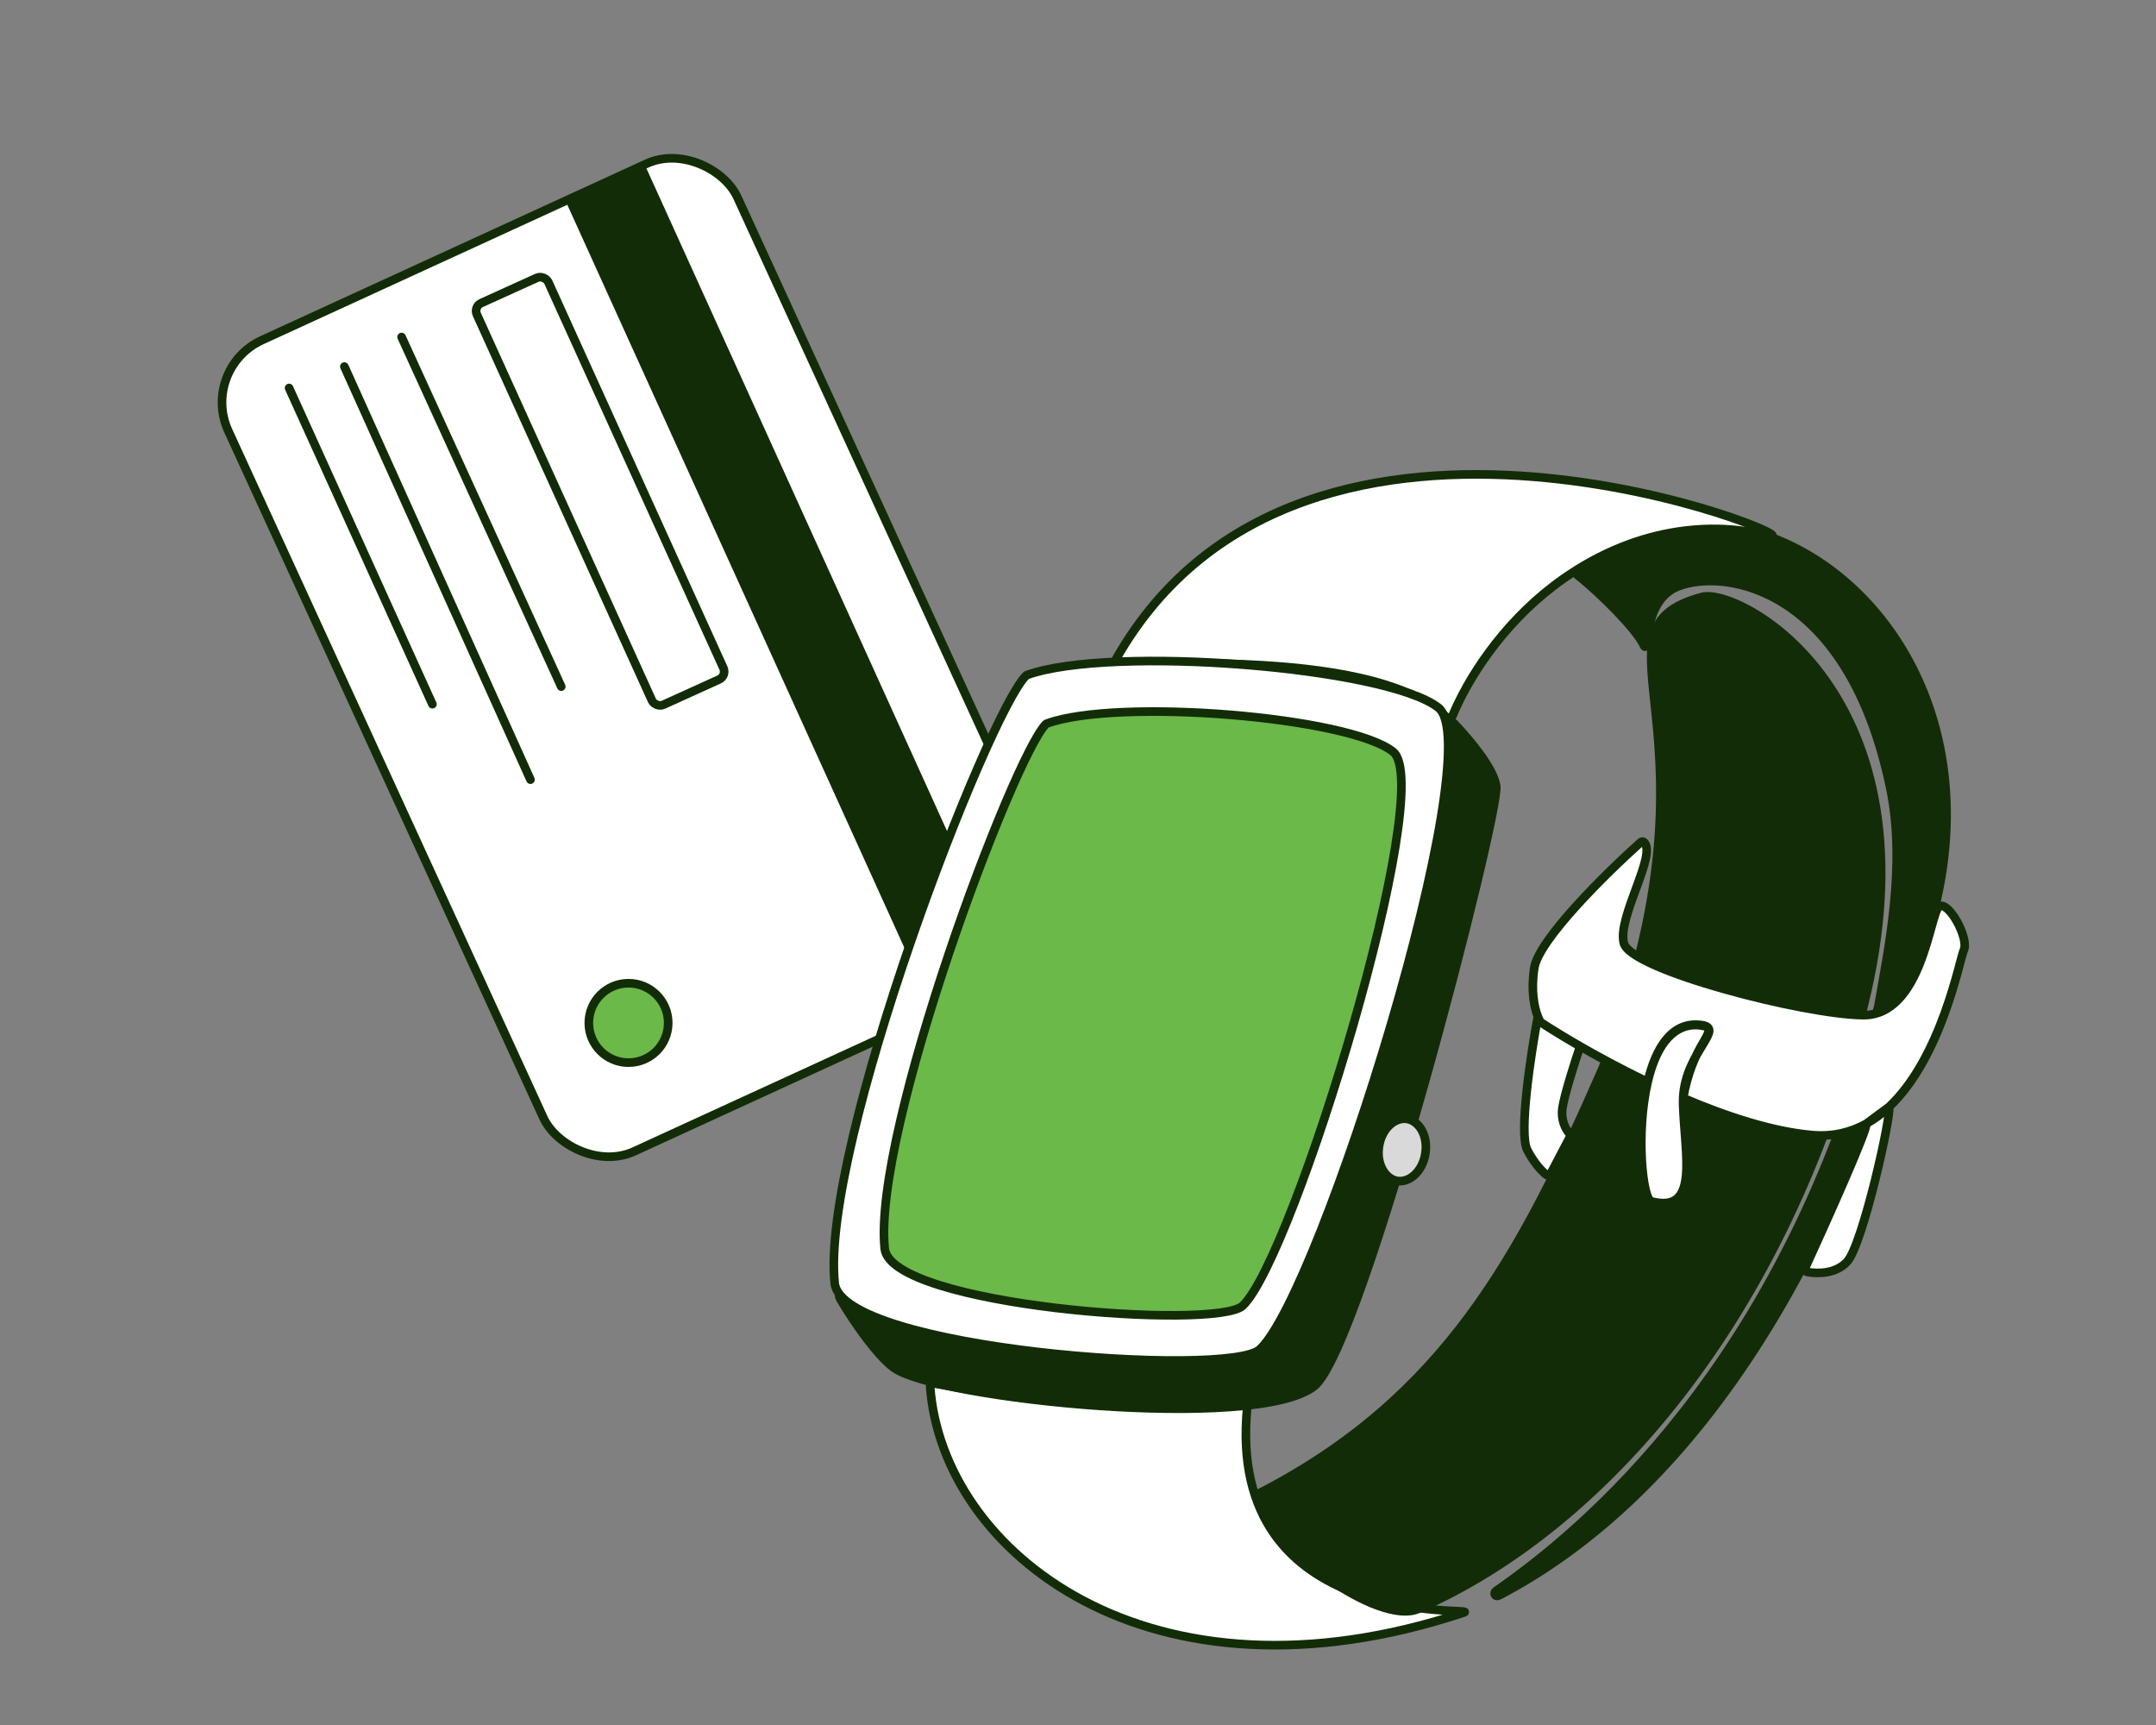 <svg width="100" height="80" viewBox="0 0 100 80" fill="none" xmlns="http://www.w3.org/2000/svg">
<rect x="0" y="0" width="100" height="80" fill="#808080" stroke="none"/>
<rect x="9.265" y="17.099" width="25.98" height="41.394" rx="3.174" transform="rotate(-24.647 9.265 17.099)" fill="white" stroke="#132C08" stroke-width="0.4"/>
<rect x="26.441" y="9.295" width="3.639" height="41.362" transform="rotate(-24.404 26.441 9.295)" fill="#132C08" stroke="#132C08" stroke-width="0.4"/>
<rect x="21.953" y="14.222" width="3.639" height="20.455" rx="0.4" transform="rotate(-24.404 21.953 14.222)" stroke="#132C08" stroke-width="0.4"/>
<path d="M18.627 15.631L26.032 31.842M15.973 17.001L24.604 36.157M13.408 17.993L20.055 32.658" stroke="#132C08" stroke-width="0.4" stroke-linecap="round"/>
<circle cx="29.152" cy="47.44" r="1.841" fill="#6BB949" stroke="#132C08" stroke-width="0.4"/>
<path d="M82.024 24.838C73.623 23.302 68.777 29.777 67.359 33.222C67.317 33.324 67.184 33.349 67.104 33.273C63.367 29.725 51.417 31.179 51.767 30.563C60.5 15.188 84.575 25.305 82.024 24.838Z" fill="white"/>
<path d="M67.893 74.786C53.333 79.617 43.715 72.002 43.143 64.313C43.136 64.216 43.226 64.141 43.322 64.158C53.747 66.103 57.889 64.844 57.851 65.235C56.804 75.8 68.776 74.493 67.893 74.786Z" fill="white"/>
<path d="M82.024 24.838C73.623 23.302 68.777 29.777 67.359 33.222C67.317 33.324 67.184 33.349 67.104 33.273C63.367 29.725 51.417 31.179 51.767 30.563C60.5 15.188 84.575 25.305 82.024 24.838Z" stroke="#132C08" stroke-width="0.4" stroke-linecap="round"/>
<path d="M67.893 74.786C53.333 79.617 43.715 72.002 43.143 64.313C43.136 64.216 43.226 64.141 43.322 64.158C53.747 66.103 57.889 64.844 57.851 65.235C56.804 75.8 68.776 74.493 67.893 74.786Z" stroke="#132C08" stroke-width="0.4" stroke-linecap="round"/>
<path d="M69.397 36.45C69.262 35.617 68.182 34.322 67.439 33.545C67.338 33.44 67.133 33.52 67.128 33.666C66.994 37.823 60.938 60.544 58.635 62.16C55.332 64.478 39.789 61.322 39.009 60.23C38.519 59.543 40.3 62.597 41.463 63.436C43.458 64.875 58.295 66.408 60.958 64.286C63.215 62.487 69.594 37.66 69.397 36.45Z" fill="#132C08" stroke="#132C08" stroke-width="0.4" stroke-linecap="round"/>
<path d="M66.715 32.819C64.3 30.926 51.499 29.912 47.639 31.304C47.62 31.311 47.608 31.318 47.594 31.331C45.825 33.056 38.049 53.154 38.715 59.511C39.038 62.595 56.997 63.91 58.434 62.578C61.252 59.969 69.136 34.716 66.715 32.819Z" fill="white" stroke="#132C08" stroke-width="0.4" stroke-linecap="round"/>
<path d="M64.617 34.866C62.583 33.233 51.811 32.358 48.554 33.557C48.536 33.564 48.523 33.571 48.509 33.585C47.014 35.093 40.473 52.422 41.034 57.905C41.306 60.568 56.432 61.703 57.642 60.554C60.016 58.301 66.655 36.503 64.617 34.866Z" fill="#6BB949" stroke="#132C08" stroke-width="0.4" stroke-linecap="round"/>
<path d="M66.112 53.497C65.981 54.34 65.364 54.853 64.813 54.768C64.263 54.682 63.83 54.006 63.961 53.163C64.092 52.32 64.709 51.807 65.26 51.892C65.811 51.978 66.243 52.654 66.112 53.497Z" fill="#D9D9D9" stroke="#132C08" stroke-width="0.4"/>
<path d="M74.337 49.532C70.492 58.329 66.972 64.857 58.377 69.27C58.318 69.3 58.284 69.366 58.3 69.43C58.892 71.789 63.972 75.401 65.767 74.62C74.337 70.895 82.874 61.049 86.439 46.657C90.033 32.153 80.639 27.23 78.949 27.684C73.231 29.221 80.519 33.801 74.337 49.532Z" fill="#132C08"/>
<path d="M76.234 29.908C75.918 29.205 74.239 27.51 73.164 26.668C73.083 26.604 73.087 26.478 73.174 26.422C76.754 24.122 80.571 24.267 82.449 25.035C87.726 27.193 91.8 33.78 89.743 42.108C85.383 59.765 77.65 69.754 69.52 73.996C69.357 74.081 69.241 73.887 69.392 73.783C73.368 71.026 82.797 63.299 87.126 46.657C87.552 44.169 88.429 40.2 87.683 36.581C85.747 27.193 80 26.361 77.837 27.193C76.136 27.848 76.5 30.5 76.234 29.908Z" fill="#132C08"/>
<path d="M74.337 49.532C70.492 58.329 66.972 64.857 58.377 69.27C58.318 69.3 58.284 69.366 58.3 69.43C58.892 71.789 63.972 75.401 65.767 74.62C74.337 70.895 82.874 61.049 86.439 46.657C90.033 32.153 80.639 27.23 78.949 27.684C73.231 29.221 80.519 33.801 74.337 49.532Z" stroke="#132C08" stroke-width="0.4" stroke-linecap="round"/>
<path d="M76.234 29.908C75.918 29.205 74.239 27.51 73.164 26.668C73.083 26.604 73.087 26.478 73.174 26.422C76.754 24.122 80.571 24.267 82.449 25.035C87.726 27.193 91.8 33.78 89.743 42.108C85.383 59.765 77.65 69.754 69.52 73.996C69.357 74.081 69.241 73.887 69.392 73.783C73.368 71.026 82.797 63.299 87.126 46.657C87.552 44.169 88.429 40.2 87.683 36.581C85.747 27.193 80 26.361 77.837 27.193C76.136 27.848 76.5 30.5 76.234 29.908Z" stroke="#132C08" stroke-width="0.4" stroke-linecap="round"/>
<path d="M71.164 44.889C71.37 43.574 74.492 40.501 76.096 39.065C76.141 39.026 76.206 39.015 76.251 39.055C76.874 39.618 75.003 42.547 75.318 43.744C75.645 44.987 83.659 47.048 86.407 47.08C89.154 47.113 89.514 42.337 89.939 42.043C90.365 41.749 91.346 43.515 91.084 44.071C90.895 44.474 90.07 49.029 87.617 51.336C87.748 51.667 86.407 57.679 85.687 58.496C85.178 59.075 84.323 59.082 83.831 58.993C83.74 58.976 83.694 58.879 83.732 58.795C84.769 56.534 86.676 52.271 86.558 52.118C85.837 52.516 85.006 52.724 84.052 52.641C82.231 52.484 80.1 51.79 78.068 50.923C78.064 51.014 78.063 51.107 78.066 51.202C78.131 53.524 78.851 56.305 76.594 55.716C76.183 55.609 75.873 52.529 76.423 50.177C75.277 49.627 74.205 49.051 73.29 48.525C73.061 49.199 72.577 50.711 72.472 51.365C72.382 51.926 72.607 52.351 72.782 52.557C72.827 52.609 72.842 52.684 72.81 52.746L71.922 54.434C71.883 54.509 71.79 54.536 71.724 54.483C71.509 54.312 71.155 53.943 70.837 53.328C70.443 52.569 71.001 48.89 71.329 47.146C71.162 46.723 70.999 45.941 71.164 44.889Z" fill="white"/>
<path d="M71.329 47.146C71.162 46.723 70.999 45.941 71.164 44.889C71.37 43.574 74.492 40.501 76.096 39.065C76.141 39.026 76.206 39.015 76.251 39.055C76.874 39.618 75.003 42.547 75.318 43.744C75.645 44.987 83.659 47.048 86.407 47.08C89.154 47.113 89.514 42.337 89.939 42.043C90.365 41.749 91.346 43.515 91.084 44.071C90.895 44.474 90.07 49.029 87.617 51.336M71.329 47.146C71.367 47.244 71.406 47.323 71.442 47.381C71.452 47.399 71.467 47.413 71.484 47.425C71.966 47.739 72.581 48.117 73.29 48.525M71.329 47.146C71.001 48.89 70.443 52.569 70.837 53.328C71.155 53.943 71.509 54.312 71.724 54.483C71.79 54.536 71.883 54.509 71.922 54.434L72.81 52.746C72.842 52.684 72.827 52.609 72.782 52.557C72.607 52.351 72.382 51.926 72.472 51.365C72.577 50.711 73.061 49.199 73.29 48.525M73.29 48.525C74.205 49.051 75.277 49.627 76.423 50.177M87.617 51.336C87.748 51.667 86.407 57.679 85.687 58.496C85.178 59.075 84.323 59.082 83.831 58.993C83.74 58.976 83.694 58.879 83.732 58.795C84.769 56.534 86.676 52.271 86.558 52.118M87.617 51.336C87.293 51.641 86.941 51.906 86.558 52.118M87.617 51.336L86.558 52.118M86.558 52.118C85.837 52.516 85.006 52.724 84.052 52.641C82.231 52.484 80.1 51.79 78.068 50.923M76.423 50.177C75.873 52.529 76.183 55.609 76.594 55.716C78.851 56.305 78.131 53.524 78.066 51.202C78.063 51.107 78.064 51.014 78.068 50.923M76.423 50.177C76.792 48.599 77.547 47.348 78.916 47.538C80.046 47.695 78.166 48.785 78.068 50.923M76.423 50.177C77.135 47.129 78.776 47.501 79.15 47.615C79.178 47.623 79.202 47.639 79.216 47.663C79.438 48.033 78.487 48.576 78.068 50.923" stroke="#132C08" stroke-width="0.4" stroke-linecap="round"/>
</svg>
